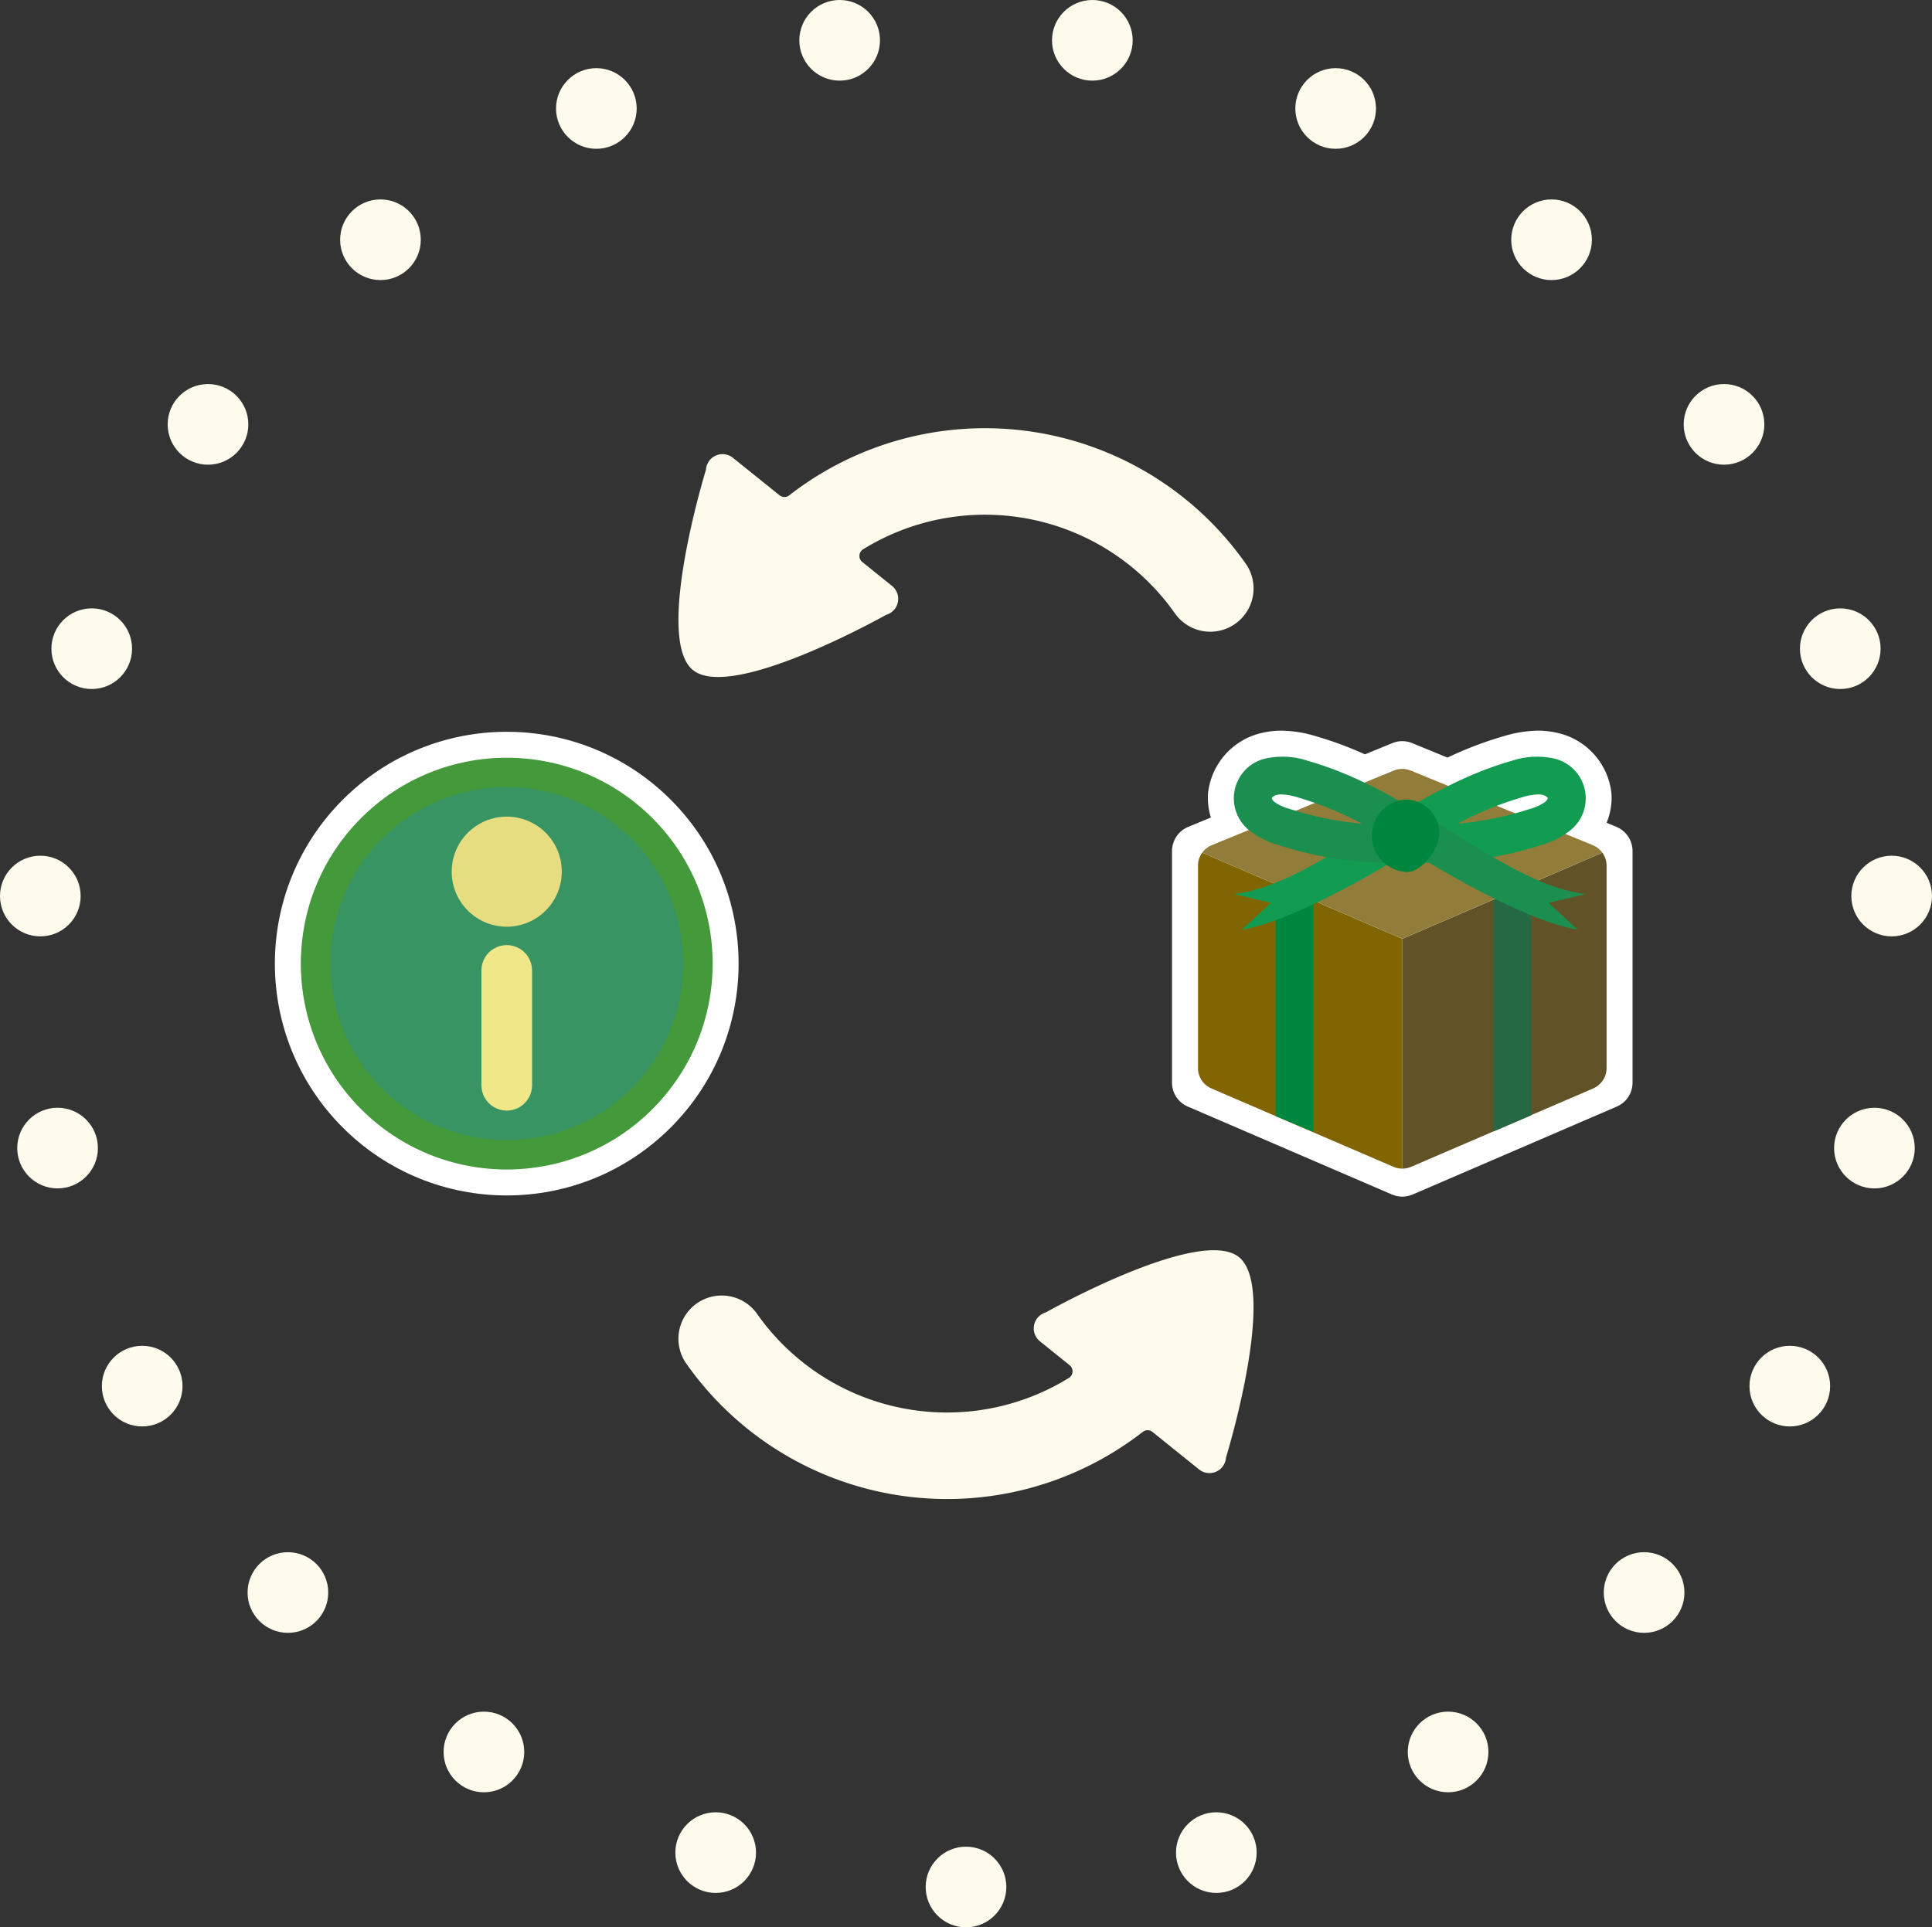 <svg xmlns="http://www.w3.org/2000/svg" xmlns:xlink="http://www.w3.org/1999/xlink" width="190.957" height="190.531" viewBox="0 0 190.957 190.531">
  <rect x="0" y="0" width="190.957" height="190.531" fill="#333333" stroke="none"/>
  <defs>
    <clipPath id="clip-path">
      <circle id="楕円形_696" data-name="楕円形 696" cx="21.635" cy="21.635" r="21.635" transform="translate(0 30.597) rotate(-45)" fill="none" stroke="#fff" stroke-miterlimit="10" stroke-width="2.566"/>
    </clipPath>
    <linearGradient id="linear-gradient" x1="-53.466" y1="35.501" x2="-53.465" y2="35.501" gradientUnits="objectBoundingBox">
      <stop offset="0" stop-color="#00b856"/>
      <stop offset="1" stop-color="#44993a"/>
    </linearGradient>
    <clipPath id="clip-path-2">
      <path id="パス_1878" data-name="パス 1878" d="M38.16,108.43A17.449,17.449,0,1,0,55.609,90.981,17.449,17.449,0,0,0,38.16,108.43" transform="translate(-38.16 -90.981)" fill="none"/>
    </clipPath>
    <linearGradient id="linear-gradient-2" x1="-66.621" y1="44.077" x2="-66.62" y2="44.077" gradientUnits="objectBoundingBox">
      <stop offset="0" stop-color="#16663c"/>
      <stop offset="1" stop-color="#389463"/>
    </linearGradient>
    <clipPath id="clip-path-3">
      <path id="パス_1879" data-name="パス 1879" d="M52.2,99.835a5.442,5.442,0,1,0,5.442-5.443A5.443,5.443,0,0,0,52.2,99.835" transform="translate(-52.199 -94.392)" fill="none"/>
    </clipPath>
    <linearGradient id="linear-gradient-3" x1="-215.787" y1="142.377" x2="-215.783" y2="142.377" gradientUnits="objectBoundingBox">
      <stop offset="0" stop-color="#ffd336"/>
      <stop offset="0.111" stop-color="#fcd23b"/>
      <stop offset="0.257" stop-color="#f5d04c"/>
      <stop offset="0.424" stop-color="#eace67"/>
      <stop offset="0.603" stop-color="#daca8d"/>
      <stop offset="0.715" stop-color="#cfc8a9"/>
      <stop offset="0.803" stop-color="#d1caa4"/>
      <stop offset="0.898" stop-color="#d9d197"/>
      <stop offset="0.997" stop-color="#e5dc81"/>
      <stop offset="1" stop-color="#e6dd81"/>
    </linearGradient>
    <clipPath id="clip-path-4">
      <path id="パス_1880" data-name="パス 1880" d="M55.635,111.746V123.1a2.5,2.5,0,0,0,5.008,0V111.746a2.5,2.5,0,1,0-5.008,0" transform="translate(-55.635 -109.242)" fill="none"/>
    </clipPath>
    <linearGradient id="linear-gradient-4" x1="-250.33" y1="129.646" x2="-250.325" y2="129.646" gradientUnits="objectBoundingBox">
      <stop offset="0" stop-color="#fed339"/>
      <stop offset="0.129" stop-color="#fcd23d"/>
      <stop offset="0.271" stop-color="#f6d14a"/>
      <stop offset="0.419" stop-color="#edcf60"/>
      <stop offset="0.572" stop-color="#e0cc7f"/>
      <stop offset="0.727" stop-color="#cfc8a7"/>
      <stop offset="0.734" stop-color="#cfc8a9"/>
      <stop offset="1" stop-color="#f0e789"/>
    </linearGradient>
    <clipPath id="clip-path-5">
      <path id="パス_1885" data-name="パス 1885" d="M178.834,98.448v20a2.2,2.2,0,0,1-1.327,2.018l-18,7.749a2.2,2.2,0,0,1-1.737,0l-18-7.749a2.2,2.2,0,0,1-1.327-2.018v-20a2.2,2.2,0,0,1,1.363-2.032l18-7.378a2.2,2.2,0,0,1,1.666,0l18,7.378A2.2,2.2,0,0,1,178.834,98.448Z" transform="translate(-138.45 -88.873)" fill="none"/>
    </clipPath>
  </defs>
  <g id="アートワーク_15" data-name="アートワーク 15" transform="translate(95.479 95.265)">
    <g id="グループ_836" data-name="グループ 836" transform="translate(-95.479 -95.265)">
      <g id="グループ_819" data-name="グループ 819">
        <circle id="楕円形_673" data-name="楕円形 673" cx="3.986" cy="3.986" r="3.986" transform="translate(91.493 182.559)" fill="#fffbec"/>
        <circle id="楕円形_674" data-name="楕円形 674" cx="3.986" cy="3.986" r="3.986" transform="translate(66.751 179.158)" fill="#fffbec"/>
        <circle id="楕円形_675" data-name="楕円形 675" cx="3.986" cy="3.986" r="3.986" transform="translate(43.844 169.209)" fill="#fffbec"/>
        <circle id="楕円形_676" data-name="楕円形 676" cx="3.986" cy="3.986" r="3.986" transform="translate(24.47 153.447)" fill="#fffbec"/>
        <circle id="楕円形_677" data-name="楕円形 677" cx="3.986" cy="3.986" r="3.986" transform="translate(10.068 133.043)" fill="#fffbec"/>
        <circle id="楕円形_678" data-name="楕円形 678" cx="3.986" cy="3.986" r="3.986" transform="translate(1.704 109.51)" fill="#fffbec"/>
        <circle id="楕円形_679" data-name="楕円形 679" cx="3.986" cy="3.986" r="3.986" transform="translate(0 84.594)" fill="#fffbec"/>
        <circle id="楕円形_680" data-name="楕円形 680" cx="3.986" cy="3.986" r="3.986" transform="translate(5.081 60.142)" fill="#fffbec"/>
        <circle id="楕円形_681" data-name="楕円形 681" cx="3.986" cy="3.986" r="3.986" transform="translate(16.572 37.967)" fill="#fffbec"/>
        <circle id="楕円形_682" data-name="楕円形 682" cx="3.986" cy="3.986" r="3.986" transform="translate(33.618 19.715)" fill="#fffbec"/>
        <circle id="楕円形_683" data-name="楕円形 683" cx="3.986" cy="3.986" r="3.986" transform="translate(54.957 6.738)" fill="#fffbec"/>
        <circle id="楕円形_684" data-name="楕円形 684" cx="3.986" cy="3.986" r="3.986" transform="translate(79.005 0)" fill="#fffbec"/>
        <circle id="楕円形_685" data-name="楕円形 685" cx="3.986" cy="3.986" r="3.986" transform="translate(103.98)" fill="#fffbec"/>
        <circle id="楕円形_686" data-name="楕円形 686" cx="3.986" cy="3.986" r="3.986" transform="translate(128.029 6.738)" fill="#fffbec"/>
        <circle id="楕円形_687" data-name="楕円形 687" cx="3.986" cy="3.986" r="3.986" transform="translate(149.368 19.715)" fill="#fffbec"/>
        <circle id="楕円形_688" data-name="楕円形 688" cx="3.986" cy="3.986" r="3.986" transform="translate(166.414 37.967)" fill="#fffbec"/>
        <circle id="楕円形_689" data-name="楕円形 689" cx="3.986" cy="3.986" r="3.986" transform="translate(177.904 60.142)" fill="#fffbec"/>
        <circle id="楕円形_690" data-name="楕円形 690" cx="3.986" cy="3.986" r="3.986" transform="translate(182.985 84.595)" fill="#fffbec"/>
        <circle id="楕円形_691" data-name="楕円形 691" cx="3.986" cy="3.986" r="3.986" transform="translate(181.281 109.511)" fill="#fffbec"/>
        <circle id="楕円形_692" data-name="楕円形 692" cx="3.986" cy="3.986" r="3.986" transform="translate(172.917 133.043)" fill="#fffbec"/>
        <circle id="楕円形_693" data-name="楕円形 693" cx="3.986" cy="3.986" r="3.986" transform="translate(158.515 153.447)" fill="#fffbec"/>
        <circle id="楕円形_694" data-name="楕円形 694" cx="3.986" cy="3.986" r="3.986" transform="translate(139.142 169.208)" fill="#fffbec"/>
        <circle id="楕円形_695" data-name="楕円形 695" cx="3.986" cy="3.986" r="3.986" transform="translate(116.235 179.158)" fill="#fffbec"/>
      </g>
      <g id="グループ_828" data-name="グループ 828" transform="translate(19.489 64.664)">
        <g id="グループ_821" data-name="グループ 821">
          <g id="グループ_820" data-name="グループ 820" clip-path="url(#clip-path)">
            <rect id="長方形_1089" data-name="長方形 1089" width="60.634" height="60.634" transform="translate(-11.886 24.812) rotate(-37.245)" stroke="#fff" stroke-miterlimit="10" stroke-width="1.327" fill="url(#linear-gradient)"/>
          </g>
          <circle id="楕円形_697" data-name="楕円形 697" cx="21.635" cy="21.635" r="21.635" transform="translate(0 30.597) rotate(-45)" fill="none" stroke="#fff" stroke-miterlimit="10" stroke-width="2.566"/>
        </g>
        <g id="グループ_823" data-name="グループ 823" transform="translate(13.147 13.148)">
          <g id="グループ_822" data-name="グループ 822" clip-path="url(#clip-path-2)">
            <rect id="長方形_1090" data-name="長方形 1090" width="48.749" height="48.749" transform="translate(-16.598 12.065) rotate(-36.014)" fill="url(#linear-gradient-2)"/>
          </g>
        </g>
        <g id="グループ_825" data-name="グループ 825" transform="translate(25.154 16.065)">
          <g id="グループ_824" data-name="グループ 824" clip-path="url(#clip-path-3)">
            <rect id="長方形_1091" data-name="長方形 1091" width="15.123" height="15.123" transform="matrix(0.827, -0.563, 0.563, 0.827, -5.063, 3.445)" fill="url(#linear-gradient-3)"/>
          </g>
        </g>
        <g id="グループ_827" data-name="グループ 827" transform="translate(28.093 28.766)">
          <g id="グループ_826" data-name="グループ 826" clip-path="url(#clip-path-4)">
            <rect id="長方形_1092" data-name="長方形 1092" width="13.046" height="16.478" transform="translate(-7.434 4.766) rotate(-32.661)" fill="url(#linear-gradient-4)"/>
          </g>
        </g>
      </g>
      <g id="グループ_830" data-name="グループ 830" transform="translate(115.845 72.226)">
        <g id="グループ_829" data-name="グループ 829" transform="translate(0 0)">
          <path id="パス_1881" data-name="パス 1881" d="M180.965,96.312a2.556,2.556,0,0,0-.072-.551c-.008-.034-.015-.068-.024-.1a2.579,2.579,0,0,0-.2-.508c-.015-.029-.032-.056-.048-.084a2.56,2.56,0,0,0-.768-.838c-.016-.011-.028-.027-.045-.038s-.032-.017-.048-.027c-.053-.033-.109-.062-.164-.092s-.115-.061-.174-.086c-.017-.008-.033-.018-.051-.026l-.972-.4a6.471,6.471,0,0,0,.482-2.9,6.879,6.879,0,0,0-5.431-6.006,8.343,8.343,0,0,0-1.841-.2,12.031,12.031,0,0,0-3.322.528,36.322,36.322,0,0,0-5.614,2.134l-3.495-1.434a2.572,2.572,0,0,0-1.948,0l-2.715,1.114a35.646,35.646,0,0,0-4.923-1.816,12.021,12.021,0,0,0-3.316-.526,8.313,8.313,0,0,0-1.842.2,6.873,6.873,0,0,0-5.428,5.987,6.463,6.463,0,0,0,.284,2.4l-2.251.924c-.018.008-.033.018-.051.026-.059.026-.115.056-.173.086s-.112.059-.165.092c-.015.009-.033.016-.047.027s-.029.027-.046.038a2.57,2.57,0,0,0-.768.838c-.015.028-.032.055-.048.084a2.524,2.524,0,0,0-.2.508c-.009.033-.016.068-.025.1a2.555,2.555,0,0,0-.071.551v22.945A2.566,2.566,0,0,0,137,121.614l20.192,8.7c.022.01.047.013.069.022a2.567,2.567,0,0,0,.362.113c.042.01.083.02.125.027a2.569,2.569,0,0,0,.458.046h0a2.579,2.579,0,0,0,.458-.046c.042-.008.083-.017.125-.027a2.494,2.494,0,0,0,.362-.114c.022-.009.046-.011.069-.021l20.192-8.7a2.566,2.566,0,0,0,1.551-2.356V96.312Z" transform="translate(-135.45 -84.45)" fill="#fff"/>
        </g>
      </g>
      <g id="グループ_834" data-name="グループ 834" transform="translate(118.411 74.791)">
        <g id="グループ_833" data-name="グループ 833" transform="translate(0 1.218)">
          <g id="グループ_832" data-name="グループ 832" clip-path="url(#clip-path-5)">
            <g id="グループ_831" data-name="グループ 831" transform="translate(0 -0.18)">
              <path id="パス_1882" data-name="パス 1882" d="M138.45,121.27V98.347l20.192,8.7v22.923Z" transform="translate(-138.45 -90.064)" fill="#826503"/>
              <path id="パス_1883" data-name="パス 1883" d="M182.251,121.27V98.347l-20.192,8.7v22.923Z" transform="translate(-141.867 -90.064)" fill="#615327"/>
              <path id="パス_1884" data-name="パス 1884" d="M158.642,105.642l-20.192-8.7,20.192-8.283,20.192,8.283Z" transform="translate(-138.45 -88.663)" fill="#917d39"/>
            </g>
          </g>
        </g>
        <path id="パス_1886" data-name="パス 1886" d="M147.411,125.122V102.195l3.745,1.6V126.7Z" transform="translate(-139.747 -89.583)" fill="#00873f"/>
        <path id="パス_1887" data-name="パス 1887" d="M172.589,126.629V103.756l3.745-1.686v22.956Z" transform="translate(-143.391 -89.565)" fill="#256944"/>
        <path id="パス_1888" data-name="パス 1888" d="M143.386,104.556l2.87-2.642-3.663-.877c4.532-.527,9.3-3.724,13.923-6.534,4.225-2.571,8.595-5.23,13.51-6.621a7.864,7.864,0,0,1,3.9-.3,4.042,4.042,0,0,1,1.77,7.274,8,8,0,0,1-2.663,1.321A36.408,36.408,0,0,1,158.31,97.8C153.676,100.614,147.064,104.01,143.386,104.556ZM172.65,91.193a6.234,6.234,0,0,0-1.6.292,33.567,33.567,0,0,0-6.341,2.6,32.428,32.428,0,0,0,7.162-1.465,4.791,4.791,0,0,0,1.464-.668.777.777,0,0,0,.29-.4.937.937,0,0,0-.525-.316A2.013,2.013,0,0,0,172.65,91.193Z" transform="translate(-139.05 -87.449)" fill="#119c52"/>
        <path id="パス_1889" data-name="パス 1889" d="M176.573,104.556l-2.87-2.642,3.663-.877c-4.532-.527-9.3-3.724-13.923-6.534-4.225-2.571-8.594-5.23-13.51-6.621a7.862,7.862,0,0,0-3.9-.3,4.043,4.043,0,0,0-1.77,7.274,8,8,0,0,0,2.663,1.321,36.408,36.408,0,0,0,14.72,1.614C166.283,100.614,172.9,104.01,176.573,104.556ZM147.309,91.193a6.234,6.234,0,0,1,1.6.292,33.544,33.544,0,0,1,6.341,2.6,32.428,32.428,0,0,1-7.162-1.465,4.79,4.79,0,0,1-1.464-.668.778.778,0,0,1-.29-.4.941.941,0,0,1,.526-.316A2.005,2.005,0,0,1,147.309,91.193Z" transform="translate(-139.05 -87.449)" fill="#1a8f50"/>
        <path id="パス_1890" data-name="パス 1890" d="M161.96,99.583a3.64,3.64,0,0,1-3.435-3.6,3.6,3.6,0,0,1,3.366-3.571,3.378,3.378,0,0,1,3.32,3.509,4.543,4.543,0,0,1-1.015,2.295,4.29,4.29,0,0,1-1.486,1.228A2.306,2.306,0,0,1,161.96,99.583Z" transform="translate(-141.356 -88.167)" fill="#00873f"/>
      </g>
      <g id="グループ_835" data-name="グループ 835" transform="translate(67.057 42.331)">
        <path id="パス_1891" data-name="パス 1891" d="M133.435,68.833a4.277,4.277,0,0,1-5.961-1.035,22.942,22.942,0,0,0-30.822-6.33.774.774,0,0,0-.068,1.259l2.931,2.36a1.641,1.641,0,0,1-.582,2.857S83.71,76.522,79.845,73.409s1.283-19.816,1.283-19.816a1.637,1.637,0,0,1,2.66-1.172L88.4,56.128a.768.768,0,0,0,.951.008,31.506,31.506,0,0,1,45.115,6.736A4.271,4.271,0,0,1,133.435,68.833Z" transform="translate(-78.406 -49.495)" fill="#fffbec"/>
        <path id="パス_1892" data-name="パス 1892" d="M80.219,149.77a4.277,4.277,0,0,1,5.961,1.035A22.942,22.942,0,0,0,117,157.135a.774.774,0,0,0,.068-1.259l-2.932-2.36a1.641,1.641,0,0,1,.582-2.857s15.224-8.578,19.089-5.465-1.283,19.816-1.283,19.816a1.637,1.637,0,0,1-2.66,1.172l-4.607-3.708a.768.768,0,0,0-.951-.008,31.507,31.507,0,0,1-45.116-6.736A4.271,4.271,0,0,1,80.219,149.77Z" transform="translate(-78.406 -63.248)" fill="#fffbec"/>
      </g>
    </g>
  </g>
</svg>
